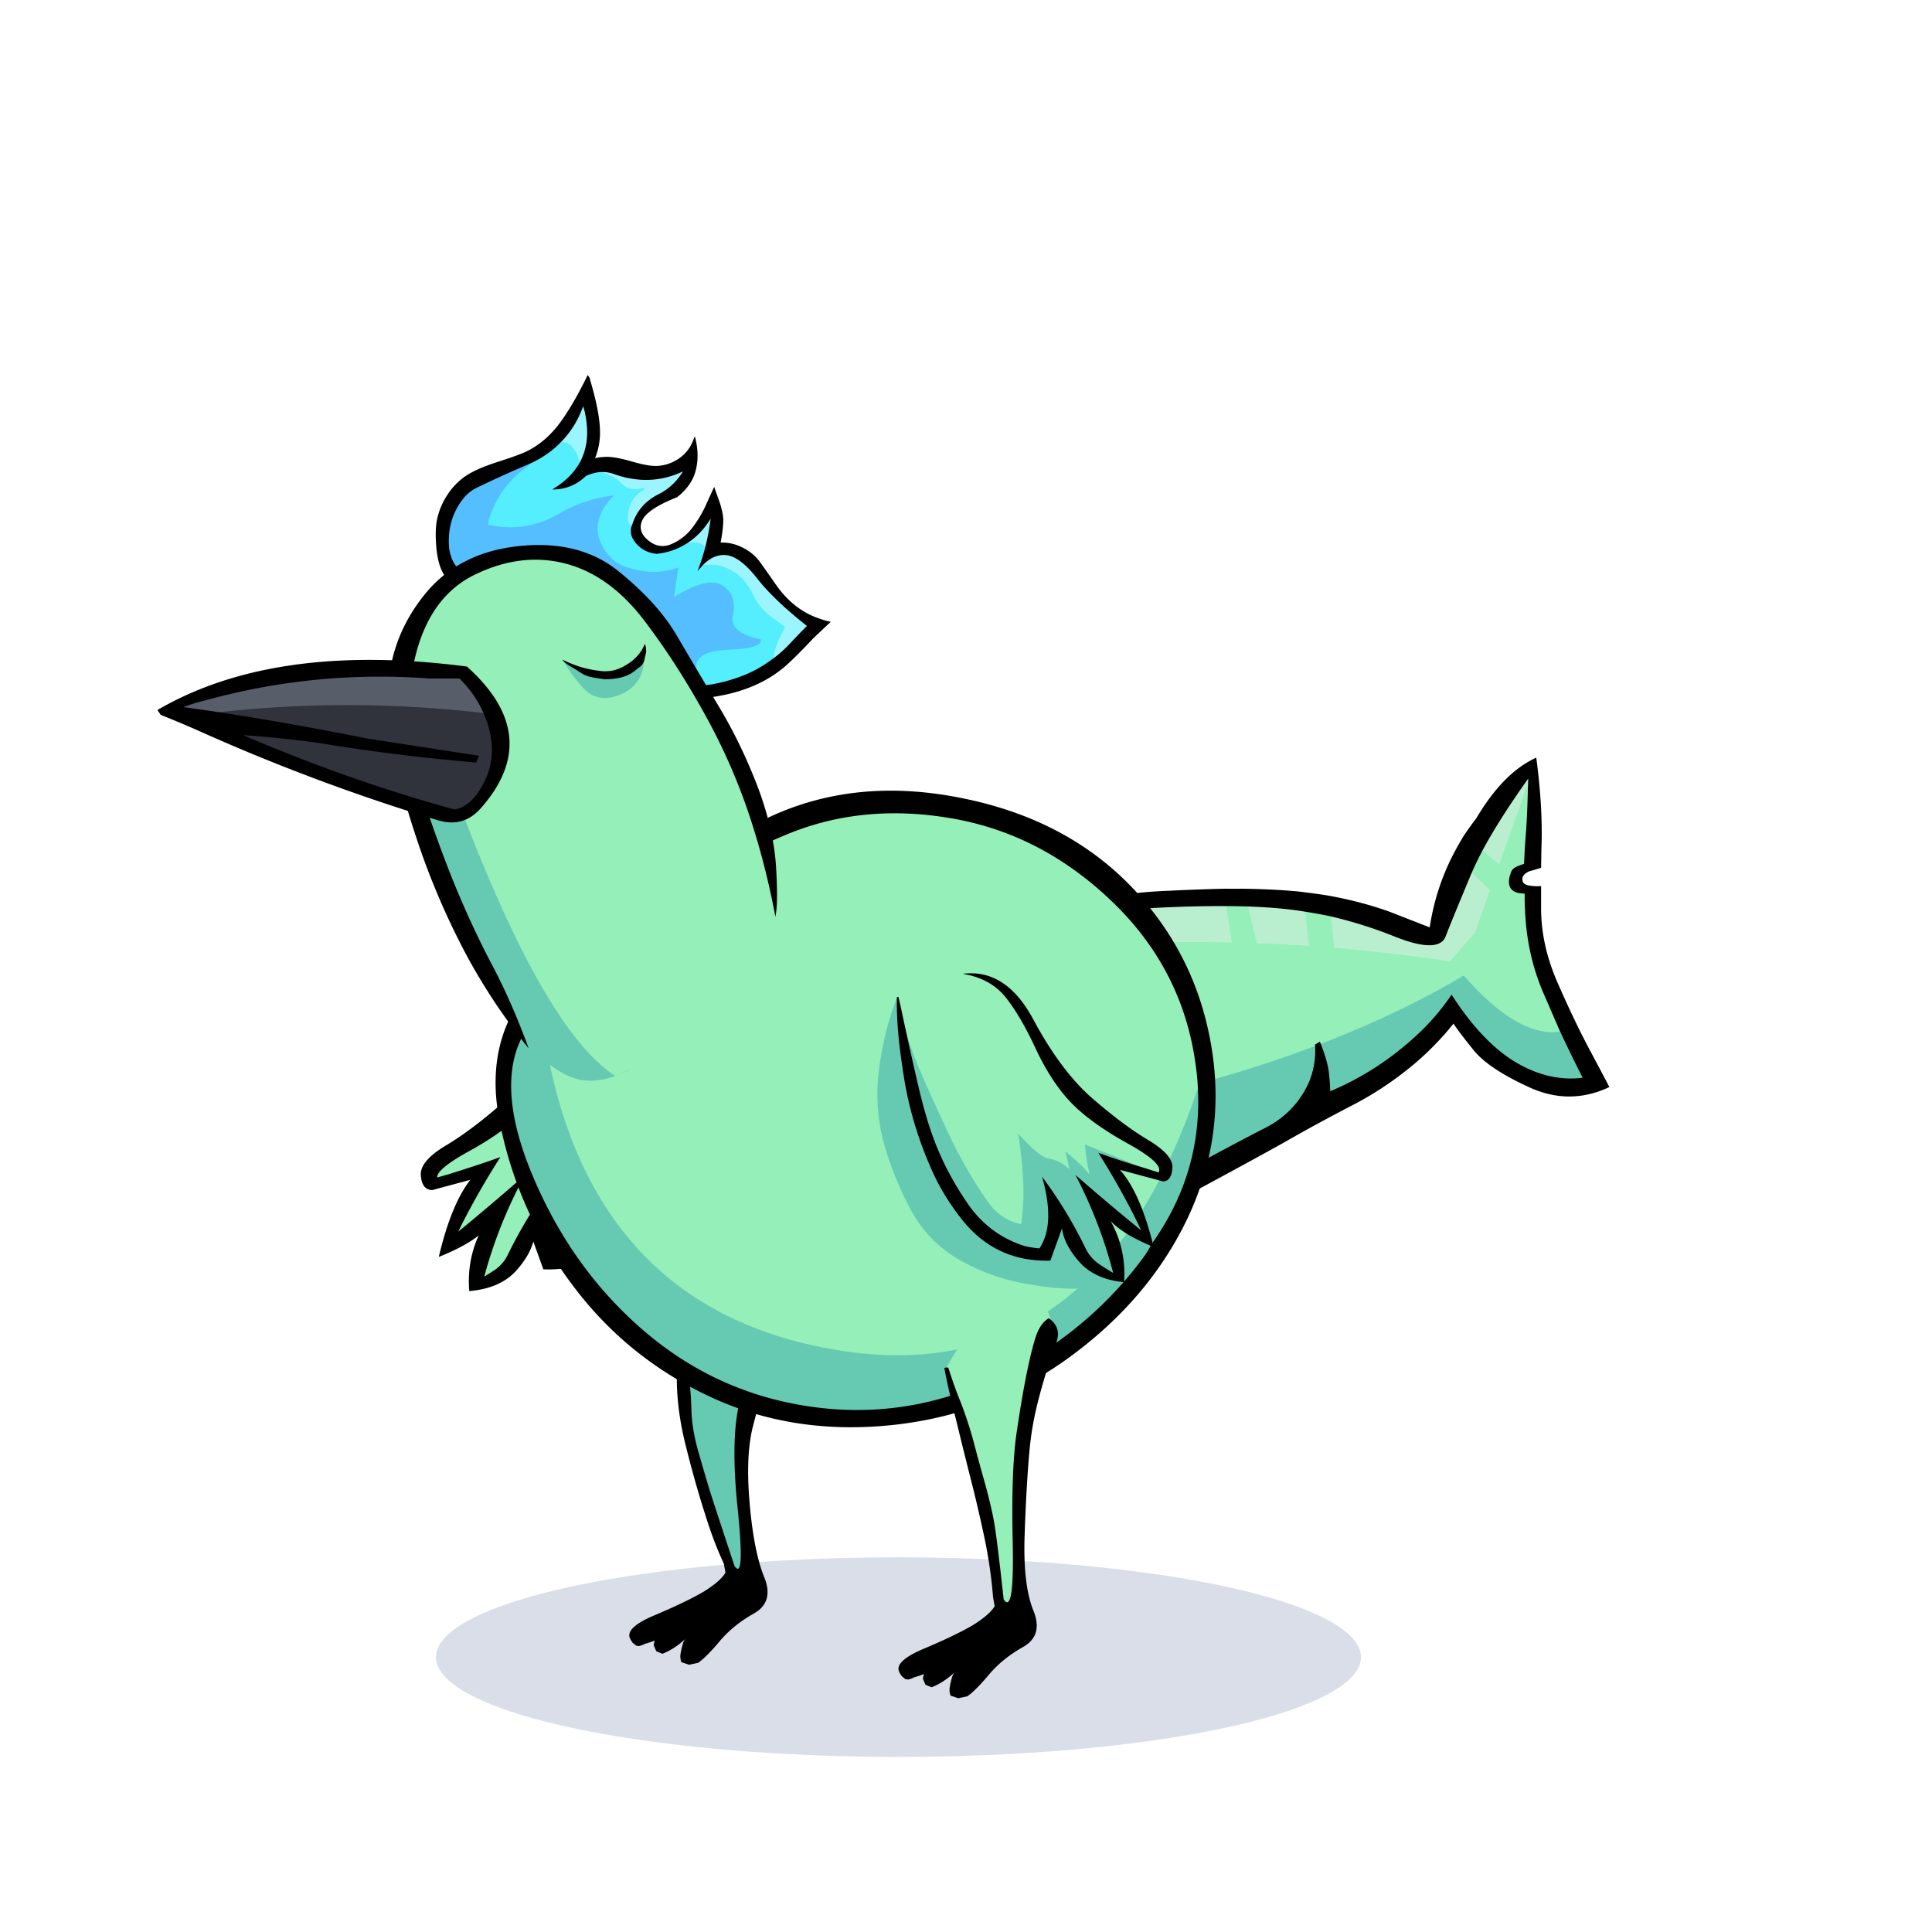 <?xml version="1.0" encoding="utf-8"?>
<svg xmlns="http://www.w3.org/2000/svg" x="0" y="0" version="1.1" viewBox="0 0 300 300" xml:space="preserve">
<style type="text/css">
.color__skin{fill:#95efb9;}
.color__skinDark{fill:#66cab3;}
.color__skinLight{fill:#b9efcf;}
.color__beak{fill:#e2ef95;}
</style>
<ellipse cx="139.516" cy="257.319" rx="71.817" ry="15.5" opacity="0.15" fill="#002268"/>
<g id="Birb_Group">
<g id="Left_Wing">
<path d="M74.558 198.688a72.427 72.427 0 0 1 5.286-14.104 391.507 391.507 0 0 1-9.235 7.761l-.384-.301c1.679-3.579 3.792-7.418 6.284-11.419-1.702.595-3.978 1.338-6.783 2.214-.606.169-1.238.352-1.903.551l-.185.056-.101-.165a1.03 1.03 0 0 1-.105-.828c.269-1.011 1.92-2.343 5.048-4.07 3.792-2.077 6.715-4.197 8.689-6.302 2.006-2.073 3.807-4.825 5.355-8.184 1.603-3.406 3.212-6.115 4.783-8.053 1.598-2.006 3.836-3.265 6.653-3.739l.064-.012 10.328 3.681v.177l-.042.282-.063.317-.251 1.106a768.524 768.524 0 0 1-2.8 12.601c-.899 3.796-1.93 7.073-3.064 9.741-1.134 2.637-2.605 5.292-4.374 7.894-2.253 3.396-5.342 5.735-9.181 6.947-.758.174-1.527.293-2.304.36l-.147.013-.082-.123c-1.552-2.328-1.823-5.697-.811-10.028a71.418 71.418 0 0 0-5.957 10.05c-.414.862-1.043 1.632-1.869 2.286a34.923 34.923 0 0 1-2.48 1.571l-.517.298.148-.578z" class="color__skin"/>
<path d="M72.851 200.216c-.203-2.981.3-5.798 1.494-8.392-1.355 1.085-3.282 2.144-5.75 3.157l-.454.187.115-.477c1.259-5.189 2.869-9.05 4.791-11.494l-5.933 1.594c-1.085-.03-1.653-.798-1.764-2.272-.108-1.483 1.158-2.999 3.871-4.633 2.607-1.552 5.539-3.746 8.714-6.524 3.195-2.767 6.221-6.813 8.994-12.029 2.608-4.849 5.931-7.306 9.877-7.306.399 0 .812.025 1.224.075l.011.494c-2.691.454-4.826 1.652-6.346 3.561-1.547 1.908-3.134 4.582-4.719 7.95-1.571 3.407-3.403 6.207-5.446 8.317-2.007 2.141-4.972 4.293-8.81 6.396-3.687 2.036-4.648 3.169-4.806 3.761a.611.611 0 0 0-.018.265c.588-.176 1.15-.337 1.686-.486 3.181-.994 5.685-1.817 7.433-2.444l.683-.245-.387.613c-2.412 3.83-4.479 7.514-6.155 10.969a389.02 389.02 0 0 0 9.329-7.89l.386.304a72.075 72.075 0 0 0-5.675 14.562 34.155 34.155 0 0 0 1.911-1.232c.753-.597 1.335-1.308 1.717-2.103a71.437 71.437 0 0 1 6.775-11.19l.441.216c-1.317 4.722-1.204 8.344.337 10.77a16.372 16.372 0 0 0 2.067-.331c3.707-1.171 6.707-3.442 8.897-6.744 1.751-2.577 3.208-5.204 4.329-7.811 1.122-2.641 2.144-5.892 3.037-9.659.792-3.401 1.734-7.64 2.798-12.595l.251-1.103.099-.493v-.604l.549.552-.054.209a69.458 69.458 0 0 1-.854 12.53 55.451 55.451 0 0 1-1.809 7.636 59.662 59.662 0 0 1-2.962 7.632 36.801 36.801 0 0 1-4.281 6.75c-3.406 4.281-7.875 6.452-13.282 6.452-.205 0-.791-.014-.791-.014l-1.556-4.323c-.396 1.467-1.278 2.974-2.629 4.494-1.603 1.807-3.979 2.878-7.062 3.183l-.256.025-.017-.26z" class="color__skin"/>
<path d="M74.558 198.688a72.427 72.427 0 0 1 5.286-14.104 391.507 391.507 0 0 1-9.235 7.761l-.384-.301c1.679-3.579 3.792-7.418 6.284-11.419-1.702.595-3.978 1.338-6.783 2.214-.606.169-1.238.352-1.903.551l-.185.056-.101-.165a1.03 1.03 0 0 1-.105-.828c.269-1.011 1.92-2.343 5.048-4.07 3.792-2.077 6.715-4.197 8.689-6.302 2.006-2.073 3.807-4.825 5.355-8.184 1.603-3.406 3.212-6.115 4.783-8.053 1.598-2.006 3.836-3.265 6.653-3.739l.064-.012 10.328 3.681v.177l-.042.282-.063.317-.251 1.106a768.524 768.524 0 0 1-2.8 12.601c-.899 3.796-1.93 7.073-3.064 9.741-1.134 2.637-2.605 5.292-4.374 7.894-2.253 3.396-5.342 5.735-9.181 6.947-.758.174-1.527.293-2.304.36l-.147.013-.082-.123c-1.552-2.328-1.823-5.697-.811-10.028a71.418 71.418 0 0 0-5.957 10.05c-.414.862-1.043 1.632-1.869 2.286a34.923 34.923 0 0 1-2.48 1.571l-.517.298.148-.578z" class="color__skin"/>
<path d="M72.851 200.216c-.203-2.981.3-5.798 1.494-8.392-1.355 1.085-3.282 2.144-5.75 3.157l-.454.187.115-.477c1.259-5.189 2.869-9.05 4.791-11.494l-5.933 1.594c-1.085-.03-1.653-.798-1.764-2.272-.108-1.483 1.158-2.999 3.871-4.633 2.607-1.552 5.539-3.746 8.714-6.524 3.195-2.767 6.221-6.813 8.994-12.029 2.608-4.849 5.931-7.306 9.877-7.306.399 0 .812.025 1.224.075l.011.494c-2.691.454-4.826 1.652-6.346 3.561-1.547 1.908-3.134 4.582-4.719 7.95-1.571 3.407-3.403 6.207-5.446 8.317-2.007 2.141-4.972 4.293-8.81 6.396-3.687 2.036-4.648 3.169-4.806 3.761a.611.611 0 0 0-.018.265c.588-.176 1.15-.337 1.686-.486 3.181-.994 5.685-1.817 7.433-2.444l.683-.245-.387.613c-2.412 3.83-4.479 7.514-6.155 10.969a389.02 389.02 0 0 0 9.329-7.89l.386.304a72.075 72.075 0 0 0-5.675 14.562 34.155 34.155 0 0 0 1.911-1.232c.753-.597 1.335-1.308 1.717-2.103a71.437 71.437 0 0 1 6.775-11.19l.441.216c-1.317 4.722-1.204 8.344.337 10.77a16.372 16.372 0 0 0 2.067-.331c3.707-1.171 6.707-3.442 8.897-6.744 1.751-2.577 3.208-5.204 4.329-7.811 1.122-2.641 2.144-5.892 3.037-9.659.792-3.401 1.734-7.64 2.798-12.595l.251-1.103.099-.493v-.604l.549.552-.054.209a69.458 69.458 0 0 1-.854 12.53 55.451 55.451 0 0 1-1.809 7.636 59.662 59.662 0 0 1-2.962 7.632 36.801 36.801 0 0 1-4.281 6.75c-3.406 4.281-7.875 6.452-13.282 6.452-.205 0-.791-.014-.791-.014l-1.556-4.323c-.396 1.467-1.278 2.974-2.629 4.494-1.603 1.807-3.979 2.878-7.062 3.183l-.256.025-.017-.26z"/>
</g>
<g id="Leg2">
<path d="M114.554 244.102c-.421 0-.714-.36-.922-.675-2.035-6.085-3.413-10.282-3.91-11.877a409.602 409.602 0 0 1-1.752-5.959c-.71-2.466-1.086-4.831-1.12-7.032-.065-2.129-.249-4.107-.543-5.876a47.647 47.647 0 0 0-1.334-5.383.498.498 0 0 1 .105-.48c4.169-4.68 9.383-7.227 15.494-7.567h.001c.248 0 .444.147.507.358a.5.5 0 0 1-.233.576 1.752 1.752 0 0 0-.782.901c-.688 1.802-1.354 4.001-1.979 6.532a863.927 863.927 0 0 1-2.603 9.613c-1.079 3.788-1.225 9.512-.436 17.015.773 7.623.474 9.125.034 9.612a.706.706 0 0 1-.527.242z" class="color__skinDark"/>
<path d="M106.8 212.6a47.974 47.974 0 0 0-1.35-5.45H105l-.15.1c0 .1.033.517.1 1.25s.117 2.717.15 5.95c.033 3.233.517 6.667 1.45 10.3.9 3.6 1.85 6.967 2.85 10.1.967 3.133 1.967 5.783 3 7.95l.25 1.4c-.5.867-1.6 1.833-3.3 2.9-1.733 1.033-4.25 2.25-7.55 3.65-3.3 1.367-4.6 2.633-3.9 3.8.067.133.15.267.25.4a.66.66 0 0 0 .3.3c.1.1.217.2.35.3.133 0 .267.017.4.05.333-.067.65-.183.95-.35.5-.133 1-.3 1.5-.5l-.15.7.4.95.95.4c.267-.1.533-.217.8-.35a11.692 11.692 0 0 0 2.75-1.95c-.1.133-.183.267-.25.4-.233.667-.4 1.367-.5 2.1-.033.333.017.7.15 1.1l1.2.4 1.4-.3c.833-.567 1.95-1.683 3.35-3.35 1.4-1.667 3.167-3.1 5.3-4.3s2.667-3.1 1.6-5.7c-1.067-2.633-1.817-6.45-2.25-11.45s-.25-9.017.55-12.05c.8-3.067 1.583-6.017 2.35-8.85.733-2.867 1.7-5.917 2.9-9.15.6-1.633.217-2.917-1.15-3.85-.167.067-.317.15-.45.25-.467.267-.8.65-1 1.15-.7 1.833-1.367 4.033-2 6.6a872.81 872.81 0 0 1-2.6 9.6c-1.1 3.867-1.25 9.6-.45 17.2.767 7.567.6 10.517-.5 8.85-2.1-6.333-3.383-10.25-3.85-11.75-.467-1.533-1.05-3.517-1.75-5.95s-1.067-4.733-1.1-6.9c-.067-2.166-.25-4.15-.55-5.95z"/>
</g>
<g id="Body_Group">
<g id="Tail">
<g id="Tail_Inner">
<path d="M179.301 186.001c-3.629-4.762-6.466-9.677-8.434-14.608l-.109-.276.29-.061c23.062-4.87 41.961-11.64 56.174-20.12l.18-.107.138.158c5.051 5.833 9.597 8.79 13.511 8.79.358 0 .717-.024 1.065-.074l.184-.025.078.168a255.46 255.46 0 0 0 3.596 7.392l.161.316-.353.045c-.619.078-1.247.118-1.866.118-2.854 0-5.744-.841-8.591-2.5-3.445-2.035-6.785-5.505-9.93-10.314a36.108 36.108 0 0 1-5.628 6.385c-3.934 3.568-8.349 6.393-13.12 8.395l-.347.146v-.376c0-.657-.066-1.624-.199-2.874-.154-1.237-.583-2.739-1.272-4.461l-.369.222c.109 2.041-.22 3.995-.979 5.81-1.486 3.313-3.949 5.81-7.322 7.429a447.351 447.351 0 0 0-13.036 6.993l-2.629 1.837c-.385.576-.657 1.102-.75 1.5l-.119.52-.324-.428z" class="color__skinDark"/>
<path d="M225.213 149.797a295.996 295.996 0 0 0-18.334-2.148l-.209-.018-.499-5.702.336.077a69.494 69.494 0 0 1 9.835 3.061c2.374.97 4.256 1.462 5.597 1.462 1.142 0 1.874-.342 2.24-1.044.586-1.536 1.865-4.667 3.791-9.281.14-.342.291-.694.452-1.056l.146-.326 3.372 3.259-2.454 6.952-4.137 4.784-.136-.02zm-57.51-2.632c.218-1.517.505-3.07.853-4.619.172-.713 1.906-1.499 13.484-1.945a197.29 197.29 0 0 1 7.474-.154l1.35.006 1.031 6.405-.301-.007c-1.91-.043-3.811-.065-5.704-.065-6.025 0-12.055.224-17.921.665l-.311.023.045-.309zm35.83.234a339.743 339.743 0 0 0-8.593-.449l-.19-.008-1.519-6.453.327.011c3.393.114 6.33.367 8.731.753l.837.129.706 6.037-.299-.02zm26.251-15.09.095-.177c1.75-3.279 4.178-7.107 7.217-11.377l.468-.657-.014.806a45.474 45.474 0 0 1-.05 1.508l-4.485 12.665-3.231-2.768z" class="color__skinLight"/>
<path d="M171.049 171.682c-3.175-7.939-4.306-16.439-3.271-24.582l.025-.202.204-.016c5.615-.422 11.263-.603 17.424-.603 1.937 0 3.911.021 5.873.064l-.948-5.896.295.002c1.012.006 1.98.023 2.905.05l.192.006 1.401 5.952c2.683.107 5.411.25 8.116.423l-.653-5.582.327.054c1.178.192 2.375.411 3.56.651l.183.037.448 5.126a295.675 295.675 0 0 1 18.021 2.114l3.91-4.496 2.3-6.568-3.011-2.91.071-.16a60.87 60.87 0 0 1 1.456-3.013l.145-.281 2.764 2.369 4.229-11.907.485.089c-.065 3.129-.2 5.877-.401 8.167l-.099 1.595-.108 2.177-.173.049c-.447.127-.87.29-1.258.483a1.253 1.253 0 0 0-.667.879 1.803 1.803 0 0 1-.119.308c-.194.782-.145 1.406.166 1.806.327.42.969.633 1.909.633h.25v1.05c0 .528.017 1.073.05 1.636.165 4.488 1.084 8.749 2.73 12.668l2.73 6.299-.325.046a8.243 8.243 0 0 1-1.136.078c-4.029 0-8.655-2.962-13.752-8.805-14.735 8.757-33.348 15.585-55.965 20.362l-.206.044-.077-.196z" class="color__skin"/>
<path d="M192.9 138a90.02 90.02 0 0 1-2.65 0c-2.589.054-5.389.154-8.4.3-8.267.3-12.878 1.533-13.178 3.233l-.2 1.3c.2-.833 4.945-1.65 13.578-1.983 3.126-.12 5.993-.17 8.6-.15 1.009.006 1.976.023 2.9.05 3.399.114 6.299.364 8.7.75l.65.1a93.5 93.5 0 0 1 3.55.65 68.97 68.97 0 0 1 9.8 3.05c4.567 1.867 7.283 1.967 8.15.3.6-1.567 1.867-4.667 3.8-9.3.14-.341.29-.691.45-1.05.422-.944.905-1.944 1.45-3 1.753-3.287 4.153-7.071 7.2-11.35a47.95 47.95 0 0 1-.05 1.5c-.065 3.128-.198 5.845-.4 8.15-.033.5-.067 1.033-.1 1.6l-.1 2c-.467.133-.9.3-1.3.5-.433.233-.7.583-.8 1.05a1.671 1.671 0 0 1-.1.25c-.476 1.867.29 2.8 2.3 2.8v.8c0 .533.017 1.083.05 1.65.167 4.533 1.083 8.783 2.75 12.75l2.6 6c1.167 2.5 2.367 4.967 3.6 7.4-3.433.433-6.867-.35-10.3-2.35-3.5-2.067-6.85-5.583-10.05-10.55a35.674 35.674 0 0 1-5.8 6.65c-3.933 3.567-8.283 6.35-13.05 8.35 0-.667-.067-1.633-.2-2.9-.167-1.333-.633-2.933-1.4-4.8l-.75.45c.133 2.067-.183 4.017-.95 5.85-1.467 3.267-3.867 5.7-7.2 7.3-4.4 2.267-8.75 4.6-13.05 7l-2.65 1.85c-.467.667-.75 1.217-.85 1.65-.2.633-.1 1.017.3 1.15.733.233 2.65-.45 5.75-2.05 5.7-3.067 10.283-5.567 13.75-7.5a286.929 286.929 0 0 1 10.55-5.75c3-1.533 5.867-3.383 8.6-5.55 2.667-2.1 5.083-4.5 7.25-7.2.533.833 1.583 2.217 3.15 4.15 1.533 1.9 4.417 3.817 8.65 5.75 4.167 1.9 8.3 1.883 12.4-.05-.267-.533-1.217-2.333-2.85-5.4-1.633-3.033-3.333-6.567-5.1-10.6-1.8-4.033-2.683-8.033-2.65-12v-3.2c-1.767.067-2.717-.183-2.85-.75-.2-.633.133-1.15 1-1.55.6-.167 1.217-.35 1.85-.55l.05-3.05c.033-.767.05-1.533.05-2.3 0-3.6-.283-7.517-.85-11.75-3.4 1.533-6.5 4.667-9.3 9.4a48.862 48.862 0 0 0-2 2.8 50.584 50.584 0 0 0-1.5 2.65c-1.868 3.568-3.118 7.401-3.75 11.5-2.067-.8-4.117-1.6-6.15-2.4-3.025-1.087-6.258-1.937-9.7-2.55a88.612 88.612 0 0 0-3.6-.5 16.223 16.223 0 0 0-.75-.1c-2.559-.253-5.526-.403-8.9-.45z"/>
</g>
</g>
<g id="Body">
<path d="M133.105 219.945c-2.236 0-4.519-.152-6.787-.453-9.945-1.319-18.882-5.264-26.563-11.726-7.652-6.438-13.649-14.672-17.826-24.474-4.247-9.966-4.68-17.891-1.288-23.556.939-1.577 2.096-3.201 3.438-4.823l1.508-1.825.256 2.354c3.303 30.361 18.264 47.932 44.467 52.222 3.14.519 6.203.781 9.104.781h.004c21.288-.002 36.572-14.248 45.427-42.345l1.948.19c1.112 10.018-1.288 19.246-7.136 27.429-.417.824-.909 1.61-1.462 2.337-5.898 7.92-13.592 14.212-22.86 18.694-7.181 3.448-14.659 5.195-22.23 5.195.001 0 .001 0 0 0z" class="color__skinDark"/>
<path d="M139.419 210.445c-3.012 0-6.186-.271-9.432-.808-27.198-4.453-42.719-22.614-46.131-53.979l-.046-.422.271-.326c3.374-4.056 8.093-8.318 14.027-12.667 7.625-5.652 15.569-10.217 23.606-13.566 5.396-2.249 11.183-3.389 17.2-3.389 3.061 0 6.245.295 9.463.877 9.491 1.729 18.044 6.278 25.422 13.52 7.366 7.23 11.721 16.06 12.943 26.245.013.108.082.543.082.543l-.071.228c-9.147 29.025-25.074 43.744-47.334 43.744-.001 0 .001 0 0 0z" class="color__skin"/>
<path d="M188.05 162.2c-1.567-9.1-5.467-17.033-11.7-23.8-6.833-7.4-15.8-12.217-26.9-14.45-11.1-2.267-21.183-1.25-30.25 3.05-2.7 2.033-6.117 4.333-10.25 6.9a271.82 271.82 0 0 0-21.85 14.95c-8.4 6.267-11.583 14.65-9.55 25.15 1.867 9.567 5.75 18.217 11.65 25.95 5.633 7.4 12.7 13.067 21.2 17s17.817 5.383 27.95 4.35c10.1-1.033 19.2-4.45 27.3-10.25 8.067-5.8 14.133-12.717 18.2-20.75 4.005-7.95 5.555-16.25 4.65-24.9a49.781 49.781 0 0 0-.45-3.2m-2.3 3.85c.015.126.032.243.05.35 1.093 9.836-1.24 18.77-7 26.8-.4.8-.867 1.55-1.4 2.25-5.833 7.833-13.333 13.967-22.5 18.4-9.167 4.4-18.65 5.95-28.45 4.65-9.8-1.3-18.483-5.133-26.05-11.5s-13.417-14.4-17.55-24.1c-4.133-9.7-4.583-17.25-1.35-22.65.918-1.542 2.034-3.109 3.35-4.7 3.337-4.012 7.954-8.179 13.85-12.5 7.6-5.633 15.4-10.117 23.4-13.45 8-3.333 16.7-4.15 26.1-2.45 9.333 1.7 17.633 6.117 24.9 13.25 7.233 7.1 11.45 15.65 12.65 25.65z"/>
</g>
<g id="Head_Group">
<g id="Head_Group_Inner">
<g class="Crown">
<path d="M119.652 102.371c.111-.744.211-1.246.308-1.534.131-.527.421-1.279.858-2.22.352-.676.513-.997.585-1.148l-1.67-1.206a9.495 9.495 0 0 1-3.164-3.778c-1.101-2.362-2.905-3.839-5.362-4.389l-2.665.005.312-.336c1.096-1.182 2.285-1.781 3.532-1.781.127 0 .255.006.383.019 1.481.148 3.142 1.385 4.938 3.675 1.751 2.229 4.348 4.708 7.717 7.367l.176.14-.159.159c-.92.92-1.844 1.877-2.745 2.844a18.077 18.077 0 0 1-2.731 2.377l-.382.27.069-.464zm-10.349-17.036a5.038 5.038 0 0 0-.431-.432c-.257-.2-.704-.304-1.322-.304-.34.062-.721.097-1.098.1l-.745.006.642-.378c1.482-.874 2.771-2.18 3.832-3.883l.368.13a35.814 35.814 0 0 1-.905 4.677l-.094.353-.247-.269zm-11.364-3.418a11.007 11.007 0 0 0-.392-.246c-.3-.171-.447-.571-.447-1.221 0-1.444.438-2.667 1.301-3.633.164-.176.324-.334.48-.474a6.426 6.426 0 0 1-.281.007c-.669 0-1.21-.128-1.607-.381A52.689 52.689 0 0 1 95.868 75c-.673-.609-1.703-1.081-3.063-1.405l-.305.005-.039-.396c.373-.073.745-.11 1.105-.11.562 0 1.116.09 1.646.266 1.745.637 3.464.959 5.117.959 1.926 0 3.821-.438 5.634-1.3l.602-.286-.344.57c-.982 1.625-2.322 2.862-3.983 3.676-2.002 1.034-3.331 2.642-3.945 4.776l-.03.103-.152.083-.091.029-.081-.053zM89.6 72.15a3.15 3.15 0 0 0-.424-1.552c-.052-.126-.211-.392-.734-1.077-.199-.255-.61-.432-1.221-.524a1.244 1.244 0 0 1-.28-.057l-.316-.1.236-.233c1.527-1.508 2.706-3.384 3.502-5.576l.188-.517.188.517c.137.375.24.756.309 1.132.668 3.159.306 5.9-1.077 8.141l-.371.6v-.754z" fill="#9BF5FF"/>
<path d="M109.115 106.631c-1.123-.531-1.599-1.659-1.414-3.353.185-1.708 1.965-2.642 5.291-2.777 3.617-.157 4.511-.618 4.709-.901-2.075-.476-3.384-1.18-3.998-2.15-.375-.593-.476-1.281-.298-2.044.433-1.831-.031-3.185-1.418-4.14-.39-.274-.883-.413-1.47-.413-1.429 0-3.452.813-6.011 2.418l-.368.231.717-4.811c-1.103.34-2.233.512-3.365.512a12.31 12.31 0 0 1-3.446-.509c-1.795-.406-3.214-1.307-4.206-2.675-2.053-2.834-1.9-5.704.452-8.535a21.654 21.654 0 0 0-7.24 2.591c-2.487 1.464-5.119 2.208-7.819 2.208-1.199 0-2.437-.146-3.676-.436l-.155-.038v-.159c0-.486.071-.945.21-1.363 1.176-3.527 3.306-6.337 6.329-8.353 1.938-.847 3.582-1.96 4.918-3.324l.086-.087.117.037a.951.951 0 0 0 .207.042c.739.11 1.223.331 1.491.676.598.783.73 1.031.778 1.148.304.537.464 1.125.464 1.724v.057l-.03.099c-.809 1.313-1.98 2.479-3.487 3.472 1.64-.131 3.111-.81 4.379-2.022a6.9 6.9 0 0 1 1.598-.551l.39-.004c1.473.345 2.562.849 3.284 1.502.297.265.663.58 1.095.945.311.196.779.303 1.371.303.348 0 .663-.03.934-.09a.281.281 0 0 0 .074-.05l.059-.06h.284l.063.39a5.232 5.232 0 0 1-.335.096c-.301.186-.631.472-.982.85-.793.888-1.196 2.021-1.196 3.364 0 .473.088.784.249.876.162.097.298.182.411.257l.118.078-.034.137c-.175.706-.084 1.326.275 1.895.794 1.24 1.956 1.949 3.452 2.108 1.588-.167 3.074-.663 4.374-1.471l.048-.03h.056a6.374 6.374 0 0 0 1.066-.097h.026c.74 0 1.247.128 1.582.39.114.095.271.251.475.473l.074.081-.028.106a32.902 32.902 0 0 1-.771 2.488l.033-.041h2.344c2.629.583 4.526 2.135 5.681 4.616a9.107 9.107 0 0 0 3.035 3.622l1.884 1.361v.1c0 .067 0 .099-.673 1.393-.422.911-.704 1.639-.833 2.156-.092.277-.19.771-.296 1.481l-.012.081-.064.049a18.956 18.956 0 0 1-5.053 2.729 24.269 24.269 0 0 1-5.695 1.361l-.057.006-.053-.025z" fill="#54EEFF"/>
<path d="M105.596 106.85c-3.307-.371-6.301-1.579-8.918-3.591-2.534-1.934-4.884-4.25-6.984-6.884-2.133-2.591-4.78-4.506-7.866-5.688a16.655 16.655 0 0 0-5.928-1.086 9.552 9.552 0 0 1-1.329.099c-2.851 0-4.54-1.503-5.018-4.467-.272-2.85.38-5.385 1.935-7.549a6.515 6.515 0 0 1 2.423-2.112 180.95 180.95 0 0 1 7.46-3.405c.21-.083.407-.166.598-.25l.191.35c-2.948 1.965-5.024 4.706-6.171 8.147a3.83 3.83 0 0 0-.187 1.078 15.8 15.8 0 0 0 3.428.39c2.628 0 5.191-.725 7.618-2.153a22.063 22.063 0 0 1 7.923-2.725l.549-.079-.373.411c-2.584 2.846-2.841 5.61-.786 8.448.933 1.287 2.272 2.135 3.982 2.522 1.134.33 2.255.496 3.346.496a11.05 11.05 0 0 0 3.546-.591l.31-.105-.685 4.598c2.453-1.495 4.421-2.252 5.856-2.252.67 0 1.242.164 1.698.485 1.516 1.043 2.048 2.578 1.58 4.56-.155.664-.074 1.233.247 1.739.566.894 1.895 1.573 3.951 2.02l.158.034v.161c-.064.613-.706 1.258-5.142 1.45-3.098.126-4.75.941-4.91 2.421-.167 1.527.221 2.492 1.187 2.948l.611.289-.67.09a23.582 23.582 0 0 1-3.123.207c-.168-.001-.337-.002-.507-.006z" fill="#54BEFF"/>
<path d="M105.35 71.25c-1.067.7-2.2 1.067-3.4 1.1-.9.033-2.25-.217-4.05-.75-1.767-.5-3.117-.717-4.05-.65a8.542 8.542 0 0 0-1.45.2c.425-1.054.675-2.154.75-3.3.133-2.067-.367-5-1.5-8.8a1.4 1.4 0 0 0-.4-.8c-1.491 3.065-2.924 5.532-4.3 7.4-1.463 1.97-3.163 3.437-5.1 4.4-.8.4-2.4.983-4.8 1.75-2.033.667-3.583 1.35-4.65 2.05-1.2.8-2.2 1.833-3 3.1A10.975 10.975 0 0 0 67.8 81c-.167 1.033-.183 2.35-.05 3.95.2 2.333.783 4 1.75 5 .186.163.369.296.55.4.029.033.062.066.1.1.267.267.6.45 1 .55.633.2 2 .333 4.1.4 3.367 0 5.933.483 7.7 1.45.9.5 1.883 1.25 2.95 2.25.633.6 2 2.083 4.1 4.45 1.667 1.867 3.117 3.283 4.35 4.25 1.1.9 2.617 1.867 4.55 2.9 1.267.733 2.483 1.25 3.65 1.55 1.2.3 2.717.417 4.55.35a31.378 31.378 0 0 0 3.75-.4c4.403-.674 8.019-2.191 10.85-4.55 1.1-.933 2.633-2.45 4.6-4.55l2.7-2.55c-.49-.074-1.223-.291-2.2-.65-2.417-.908-4.484-2.558-6.2-4.95-1.671-2.397-2.604-3.714-2.8-3.95-.7-.867-1.583-1.55-2.65-2.05a6.898 6.898 0 0 0-3.25-.7c.372-1.994.489-3.41.35-4.25-.138-.836-.388-1.736-.75-2.7a177.77 177.77 0 0 1-.6-1.7c-.147.313-.514 1.113-1.1 2.4a18.136 18.136 0 0 1-2.15 3.75 8.028 8.028 0 0 1-3.3 2.7c-1.328.591-2.561.407-3.7-.55-1.138-.933-1.438-1.983-.9-3.15.569-1.164 2.369-2.347 5.4-3.55 1.626-1.287 2.609-2.77 2.95-4.45.348-1.515.282-3.182-.2-5-.082.181-.182.414-.3.7-.433 1.133-1.183 2.067-2.25 2.8m-14.8-8.15c.133.367.233.733.3 1.1.661 3.127.311 5.793-1.05 8-.906 1.47-2.256 2.737-4.05 3.8 2 .033 3.75-.667 5.25-2.1a7.003 7.003 0 0 1 1.5-.5c.925-.181 1.808-.131 2.65.15 3.833 1.4 7.467 1.283 10.9-.35-.967 1.6-2.267 2.8-3.9 3.6-2.067 1.067-3.417 2.7-4.05 4.9a.072.072 0 0 1-.05.05c-.187.754-.087 1.437.3 2.05.833 1.3 2.033 2.033 3.6 2.2 1.668-.171 3.168-.671 4.5-1.5 1.518-.895 2.818-2.211 3.9-3.95a35.54 35.54 0 0 1-.9 4.65 31.77 31.77 0 0 1-1.15 3.5 5.97 5.97 0 0 1 .45-.5l.25-.3c1.169-1.26 2.419-1.827 3.75-1.7 1.43.143 3.03 1.343 4.8 3.6 1.77 2.254 4.354 4.72 7.75 7.4-.933.933-1.85 1.883-2.75 2.85a17.829 17.829 0 0 1-2.7 2.35 18.66 18.66 0 0 1-5 2.7 23.972 23.972 0 0 1-5.65 1.35 23.368 23.368 0 0 1-3.6.2c-3.267-.367-6.2-1.55-8.8-3.55-2.533-1.933-4.85-4.217-6.95-6.85-2.167-2.633-4.817-4.55-7.95-5.75a16.785 16.785 0 0 0-6-1.1c-3.567.5-5.617-.9-6.15-4.2-.267-2.8.367-5.267 1.9-7.4.633-.9 1.417-1.583 2.35-2.05a179.384 179.384 0 0 1 7.45-3.4c.207-.082.407-.165.6-.25 1.94-.845 3.59-1.961 4.95-3.35 1.556-1.536 2.739-3.419 3.55-5.65z"/>
</g>
<g id="Head">
<path d="M91.577 167.806c-3.228 0-5.784-2.026-9.261-4.832l-.216-.174-.095-.261c-1.71-4.67-4.42-8.33-6.39-12.073-2.039-3.844-4.004-8.045-5.839-12.483-1.834-4.469-3.761-9.792-5.727-15.822-2.014-6.178-2.258-12.782-.726-19.628l.124-.552 1.792-.597.312.957c11.58 35.531 21.899 56.657 30.672 62.791l1.471 1.028-1.648.71a11.267 11.267 0 0 1-4.469.936z" class="color__skinDark"/>
<path d="M95.077 166.77c-9.184-6.421-19.365-26.985-31.115-62.853l-1.014.338.375-1.718c.05-.227.102-.452.156-.674 1.591-6.617 4.918-11.182 9.889-13.564 3.281-1.584 6.569-2.388 9.769-2.388 1.698 0 3.405.227 5.072.674 4.767 1.288 9.053 4.421 12.74 9.314 3.58 4.717 7.006 10.111 10.183 16.028a94.396 94.396 0 0 1 6.824 16.377c1.438 4.649 1.547 9.158 2.383 13.709l.062.337-.158.304c-5.774 11.138-13.219 19.388-24.19 24.211l-.515.227-.461-.322z" class="color__skin"/>
<path d="M65.75 92.55c-3.667 4.633-5.517 9.933-5.55 15.9 0 3.933.5 7.817 1.5 11.65a155.58 155.58 0 0 0 3.95 12.9 116.797 116.797 0 0 0 6.75 15.25c2.767 5.133 6 9.983 9.7 14.55-1.733-4.733-3.6-9-5.6-12.8-2.033-3.833-3.967-7.967-5.8-12.4-1.833-4.467-3.733-9.717-5.7-15.75-1.967-6.033-2.2-12.4-.7-19.1.048-.219.098-.436.15-.65 1.526-6.343 4.642-10.643 9.35-12.9 4.833-2.333 9.55-2.883 14.15-1.65 4.567 1.233 8.633 4.217 12.2 8.95 3.567 4.7 6.933 10 10.1 15.9a92.842 92.842 0 0 1 6.75 16.2 119.834 119.834 0 0 1 3.4 13.75c.3-1.3.333-3.917.1-7.85-.267-3.967-1.25-8.167-2.95-12.6-1.733-4.467-3.75-8.6-6.05-12.4a1072.86 1072.86 0 0 1-6.4-10.8c-1.967-3.367-4.967-6.683-9-9.95-4.033-3.3-9.217-4.617-15.55-3.95-6.333.667-11.267 3.25-14.8 7.75z"/>
</g>
<g class="Eye">
<path d="M87.405 102.55a6.957 6.957 0 0 0 1.697 1.55c1.404 1.033 3.043 1.7 4.916 2 1.873.033 3.414-.483 4.623-1.55.624-.533 1.073-1.133 1.346-1.8l.351-1.5c0-.267-.02-.533-.059-.8a1.59 1.59 0 0 0-.176-.5v.1c-.585 1.4-1.6 2.5-3.043 3.3-1.248.767-2.614 1.033-4.096.8-1.951-.233-3.843-.817-5.676-1.75a.574.574 0 0 1 .117.15z"/>
<path d="M89.722 104.159c-.663-.433-1.849-1.009-2.317-1.609a25.643 25.643 0 0 0 3.219 4.35c1.444 1.5 3.219 1.867 5.325 1.1 2.224-.833 3.531-2.283 3.921-4.35l.117-.9c-.273.667-.64.765-1.264 1.298-1.209 1.067-3.037 1.455-4.909 1.421-1.874-.299-2.687-.276-4.092-1.31z" class="color__skinDark"/>
</g>
<g id="Beak">
<polygon points="72.111,104.444 54,103.833 33.056,107.111 25.444,110.167 43.5,117.778 70.111,126.833	73.556,125.389 77.556,119.556 77.667,112" fill="#30333B"/>
<path d="M74.921 110.699c-6.979-.805-14.038-1.212-20.979-1.212s-13.96.408-20.864 1.212a756.455 756.455 0 0 0-4.612-.651l-.057-.48a25.981 25.981 0 0 1 3.231-1.01 102.431 102.431 0 0 1 27.327-3.736c2.513 0 5.07.094 7.6.28h4.885l.073.073c1.57 1.568 2.798 3.309 3.651 5.173l.184.403-.439-.052z" fill="#585D6A"/>
<path d="m24.45 110.25.5.75c1.833.733 3.667 1.5 5.5 2.3a310.762 310.762 0 0 0 37.65 14.1c2.633.767 4.85.1 6.65-2 6.5-7.433 5.75-14.733-2.25-21.9-19.907-2.579-35.924-.329-48.05 6.75m13.3 3.9c3.8.267 7.583.65 11.35 1.15a310.166 310.166 0 0 0 24.85 3.1l.4-1.05-17.2-2.65c-8.693-1.73-16.726-3.147-24.1-4.25-1.549-.23-3.065-.447-4.55-.65 1.033-.4 2.1-.733 3.2-1 11.433-3.167 23.05-4.317 34.85-3.45h4.8c1.555 1.554 2.755 3.254 3.6 5.1.418.883.752 1.8 1 2.75.768 2.94.518 5.673-.75 8.2-1.269 2.558-2.802 3.991-4.6 4.3-10.867-2.966-21.817-6.816-32.85-11.55z"/>
</g>
</g>
</g>
</g>
<g id="Leg1">
<path d="M156.38 249.048c-.252 0-.486-.179-.739-.561a.255.255 0 0 1-.039-.11c-.728-6.651-1.248-10.799-1.547-12.329-.297-1.549-.749-3.443-1.346-5.633a335.815 335.815 0 0 1-1.801-6.602 62.294 62.294 0 0 0-1.941-5.923 67.207 67.207 0 0 1-1.956-5.467.254.254 0 0 1 .022-.198c4.764-8.361 8.537-12.427 11.535-12.427 1.877 0 3.396 1.621 4.518 4.818a.252.252 0 0 1-.113.301c-.713.402-1.299 1.168-1.74 2.274-.427 1.149-.911 3.006-1.438 5.51-.53 2.516-1.084 5.724-1.647 9.534-.596 3.803-.813 9.575-.647 17.158.167 7.653-.339 9.075-.733 9.479a.534.534 0 0 1-.388.176z" class="color__skin"/>
<path d="M161 207.1c-.433 1.167-.917 3.017-1.45 5.55-.533 2.533-1.083 5.717-1.65 9.55-.6 3.833-.817 9.567-.65 17.2s-.3 10.617-1.4 8.95c-.733-6.7-1.25-10.817-1.55-12.35-.3-1.567-.75-3.45-1.35-5.65a336.852 336.852 0 0 1-1.8-6.6 62.38 62.38 0 0 0-1.95-5.95 66.742 66.742 0 0 1-1.95-5.45h-.45l-.15.1c0 .1.017.2.05.3.3 1.7.933 4.467 1.9 8.3a827.94 827.94 0 0 0 2.4 9.65c.7 2.8 1.35 5.633 1.95 8.5a72.542 72.542 0 0 1 1.25 8.8l.25 1.4c-.5.867-1.6 1.833-3.3 2.9-1.733 1.033-4.25 2.25-7.55 3.65-3.3 1.367-4.6 2.633-3.9 3.8.067.133.15.267.25.4a.66.66 0 0 0 .3.3c.1.1.217.2.35.3.133 0 .267.017.4.05.333-.067.65-.183.95-.35.5-.133 1-.3 1.5-.5l-.15.7.4.95.95.4c.267-.1.533-.217.8-.35a11.692 11.692 0 0 0 2.75-1.95c-.1.133-.183.267-.25.4-.233.667-.4 1.367-.5 2.1-.033.333.017.7.15 1.1l1.2.4 1.4-.3c.833-.567 1.95-1.683 3.35-3.35s3.167-3.1 5.3-4.3 2.667-3.1 1.6-5.7c-1.067-2.633-1.517-6.483-1.35-11.55s.417-9.45.75-13.15c.2-2.267.567-4.533 1.1-6.8a89.071 89.071 0 0 1 3.05-10c.6-1.633.217-2.917-1.15-3.85-.767.434-1.384 1.234-1.85 2.4z"/>
</g>
<g id="Right_Wing">
<path d="M139.742 156.96v-.427l-.003.001c-.001-.146.003-.292.003-.439v-.596l.004-.001c.002-.181 0-.362.004-.543l-.484-.093a49.594 49.594 0 0 0-2.814 11.508 28.875 28.875 0 0 0 .857 11.349c1 3.502 2.387 6.917 4.12 10.15 1.95 3.63 4.829 6.424 8.554 8.303a31.385 31.385 0 0 0 10.319 3.324c2.128.405 4.291.61 6.43.61 1.391 0 2.303-.142 3.706-.314 1.199-.167 1.917-.25 3.208-.625l.93-.317c-2.953-.286-5.237-1.318-6.787-3.067-1.528-1.726-2.415-3.431-2.639-5.067l-.483-.051-1.743 4.84a20.9 20.9 0 0 1-.433.004c-5.249.001-9.586-2.108-12.895-6.266a36.198 36.198 0 0 1-4.219-6.65 58.847 58.847 0 0 1-2.938-7.568 55.161 55.161 0 0 1-1.792-7.564 70.507 70.507 0 0 1-.87-9.32l-.035-.225v-.956z" class="color__skinDark"/>
<path d="M142.457 169.108c.899 3.823 1.93 7.1 3.063 9.74 1.135 2.672 2.606 5.344 4.372 7.939 2.255 3.4 5.345 5.739 9.203 6.957.746.168 1.514.288 2.284.354l.146.013.083-.122c1.564-2.33 1.822-5.714.772-10.071a69.67 69.67 0 0 1 5.993 10.09c.416.864 1.045 1.634 1.884 2.297a34.441 34.441 0 0 0 2.467 1.562l.517.298-.149-.577a72.544 72.544 0 0 0-5.285-14.104 386.529 386.529 0 0 0 9.235 7.762l.385-.301c-1.676-3.582-3.789-7.435-6.28-11.459 1.718.618 3.994 1.358 6.781 2.204l.195-.457c-1.071-.605-4.287-1.952-9.832-4.114l-.363-.143.022.39a29.79 29.79 0 0 0 .397 3.342c-.794-.799-1.864-1.722-3.194-2.754l-.56-.435.66 2.79a6.222 6.222 0 0 0-2.368-.905c-.596-.087-1.939-.905-4.948-4.317l-.553-.627.118.827c.023.158.038.317.05.505.904 5.568 1.102 10.173.592 13.695-1.779-.517-3.254-1.602-4.39-3.229a70.336 70.336 0 0 1-5.729-9.865 292.803 292.803 0 0 1-4.397-9.643 60.244 60.244 0 0 1-3.485-10.307l-.401.09v.425a562.764 562.764 0 0 0 2.715 12.15z" class="color__skinDark"/>
<path d="m139.266 154.862 10.387-3.668.064.012c2.813.476 5.026 1.513 6.627 3.484 1.575 1.979 3.167 4.705 4.732 8.103 1.579 3.346 3.381 6.099 5.354 8.183 2.005 2.09 4.929 4.211 8.689 6.304 3.167 1.742 4.835 3.078 5.101 4.085.078.298.041.572-.108.815l-.102.163-.184-.056a73 73 0 0 1-1.906-.603c-1.056-.592-4.22-1.918-9.446-3.961.088 1.188.263 2.438.52 3.726l.183.915-.615-.701c-.704-.801-1.764-1.768-3.154-2.877l.652 2.758-.566-.451a5.759 5.759 0 0 0-2.685-1.198c-.927-.134-2.474-1.407-4.716-3.887.894 5.619 1.063 10.278.503 13.829l-.043.271-.265-.066c-2.017-.513-3.68-1.69-4.943-3.499a70.861 70.861 0 0 1-5.771-9.936 291.64 291.64 0 0 1-4.404-9.658 60.6 60.6 0 0 1-3.514-10.392l-.25-1.103c-.028-.149-.111-.45-.14-.592z" class="color__skin"/>
<path d="M139.266 154.862c-.079 4.181.455 8.453 1.134 12.638a54.854 54.854 0 0 0 1.8 7.6 58.937 58.937 0 0 0 2.95 7.6 36.29 36.29 0 0 0 4.25 6.7c3.5 4.4 8.067 6.517 13.7 6.35l1.8-5c.232 1.694 1.132 3.427 2.7 5.2 1.601 1.806 3.918 2.856 6.95 3.15.233-3.433-.467-6.6-2.1-9.5 1.299 1.384 3.533 2.734 6.7 4.05-1.381-5.642-3.131-9.642-5.25-12l6.7 1.8c.878-.031 1.361-.731 1.45-2.1.092-1.34-1.175-2.79-3.8-4.35-2.599-1.558-5.516-3.741-8.75-6.55-3.193-2.814-6.21-6.864-9.05-12.15-2.807-5.246-6.423-7.612-10.85-7.1l.05.05c2.766.468 4.932 1.668 6.5 3.6 1.57 1.972 3.136 4.656 4.7 8.05 1.598 3.387 3.398 6.137 5.4 8.25 2.033 2.118 4.949 4.235 8.75 6.35 3.837 2.111 5.471 3.628 4.9 4.55a76.627 76.627 0 0 1-1.9-.6c-3.185-.967-5.668-1.784-7.45-2.45 2.667 4.259 4.883 8.276 6.65 12.05a388.05 388.05 0 0 1-10.2-8.6 72.009 72.009 0 0 1 5.85 15.2 34.444 34.444 0 0 1-2.45-1.55c-.8-.633-1.4-1.367-1.8-2.2a69.331 69.331 0 0 0-6.8-11.2c1.414 4.93 1.281 8.647-.4 11.15a16.631 16.631 0 0 1-2.25-.35c-3.8-1.2-6.817-3.483-9.05-6.85-1.767-2.597-3.217-5.23-4.35-7.9-1.133-2.639-2.149-5.873-3.05-9.7-.811-3.412-1.744-7.595-2.8-12.55l-.25-1.1c-.031-.166-.118-.457-.153-.624l-.231.086z"/>
</g>
</g>
<style type="text/css">
@keyframes body-animation {
  0%, 100% {
	transform: translateY(0);
  }
  50% {
	transform: translateY(5px);
  }
}

#Body {
	animation: body-animation 1s cubic-bezier(0.670, 0.350, 0.355, 0.610) infinite;
}

@keyframes body-animation {
  0%, 100% {
	transform: translateY(0);
  }
  50% {
	transform: translateY(5px);
  }
}

#Tail {
	animation: body-animation 1s cubic-bezier(0.670, 0.350, 0.355, 0.610) infinite;
	animation-delay: 0.1s;
}

@keyframes tail-rotate-animation {
  0%, 100% {
	transform: rotateZ(0);
  }
  50% {
	transform: rotateZ(8deg);
  }
}

#Tail_Inner {
	animation: tail-rotate-animation 1s ease-in-out infinite;
	transform-origin: 62.6% 53.6%;
	animation-delay: 0.2s;
}

@keyframes leg-animation {
  0%, 100% {
	transform: scaleY(1);
  }
  50% {
	transform: scaleY(0.93);
  }
}

#Leg1, #Leg2 {
	animation: leg-animation 1s cubic-bezier(0.670, 0.350, 0.355, 0.610) infinite;
	transform-origin: 0% 92%;
}

@keyframes head-animation {
  0%, 100% {
	transform: translateY(0);
  }
  50% {
	transform: translateY(5px);
  }
}

#Head_Group, #Neck, #Neck_Front {
	animation: head-animation 1s cubic-bezier(0.670, 0.350, 0.355, 0.610) infinite;
	transform-origin: center bottom;
	animation-delay: 0.05s;
}

@keyframes head-rotate-animation {
  0%, 100% {
	transform: rotateZ(0);
  }
  50% {
	transform: rotateZ(2deg);
  }
}

#Head_Group_Inner {
	animation: head-rotate-animation 1s cubic-bezier(0.670, 0.350, 0.355, 0.610) infinite;
	transform-origin: 38% 46%;
	animation-delay: 0.5s;
}

@keyframes crown-animation {
  0%, 100% {
	transform: rotateZ(0deg);
  }
  50% {
	transform: rotateZ(-6deg);
  }
}

.Crown {
	animation: crown-animation 1s cubic-bezier(0.670, 0.350, 0.355, 0.610) infinite;
	animation-delay: 0.2s;
	transform-origin: 30% 30%;
}

@keyframes right-wing-animation {
  0%, 100% {
	transform: translateY(0);
  }
  50% {
	transform: translateY(5px);
  }
}

#Right_Wing {
	animation: right-wing-animation 1s cubic-bezier(0.670, 0.350, 0.355, 0.610) infinite;
	animation-delay: 0.1s;
}

@keyframes left-wing-animation {
  0%, 100% {
	transform: translateY(0);
  }
  50% {
	transform: translateY(2.5px);
  }
}

#Left_Wing {
	animation: left-wing-animation 1s cubic-bezier(0.670, 0.350, 0.355, 0.610) infinite;
	animation-delay: 0.1s;
}
</style>
</svg>
